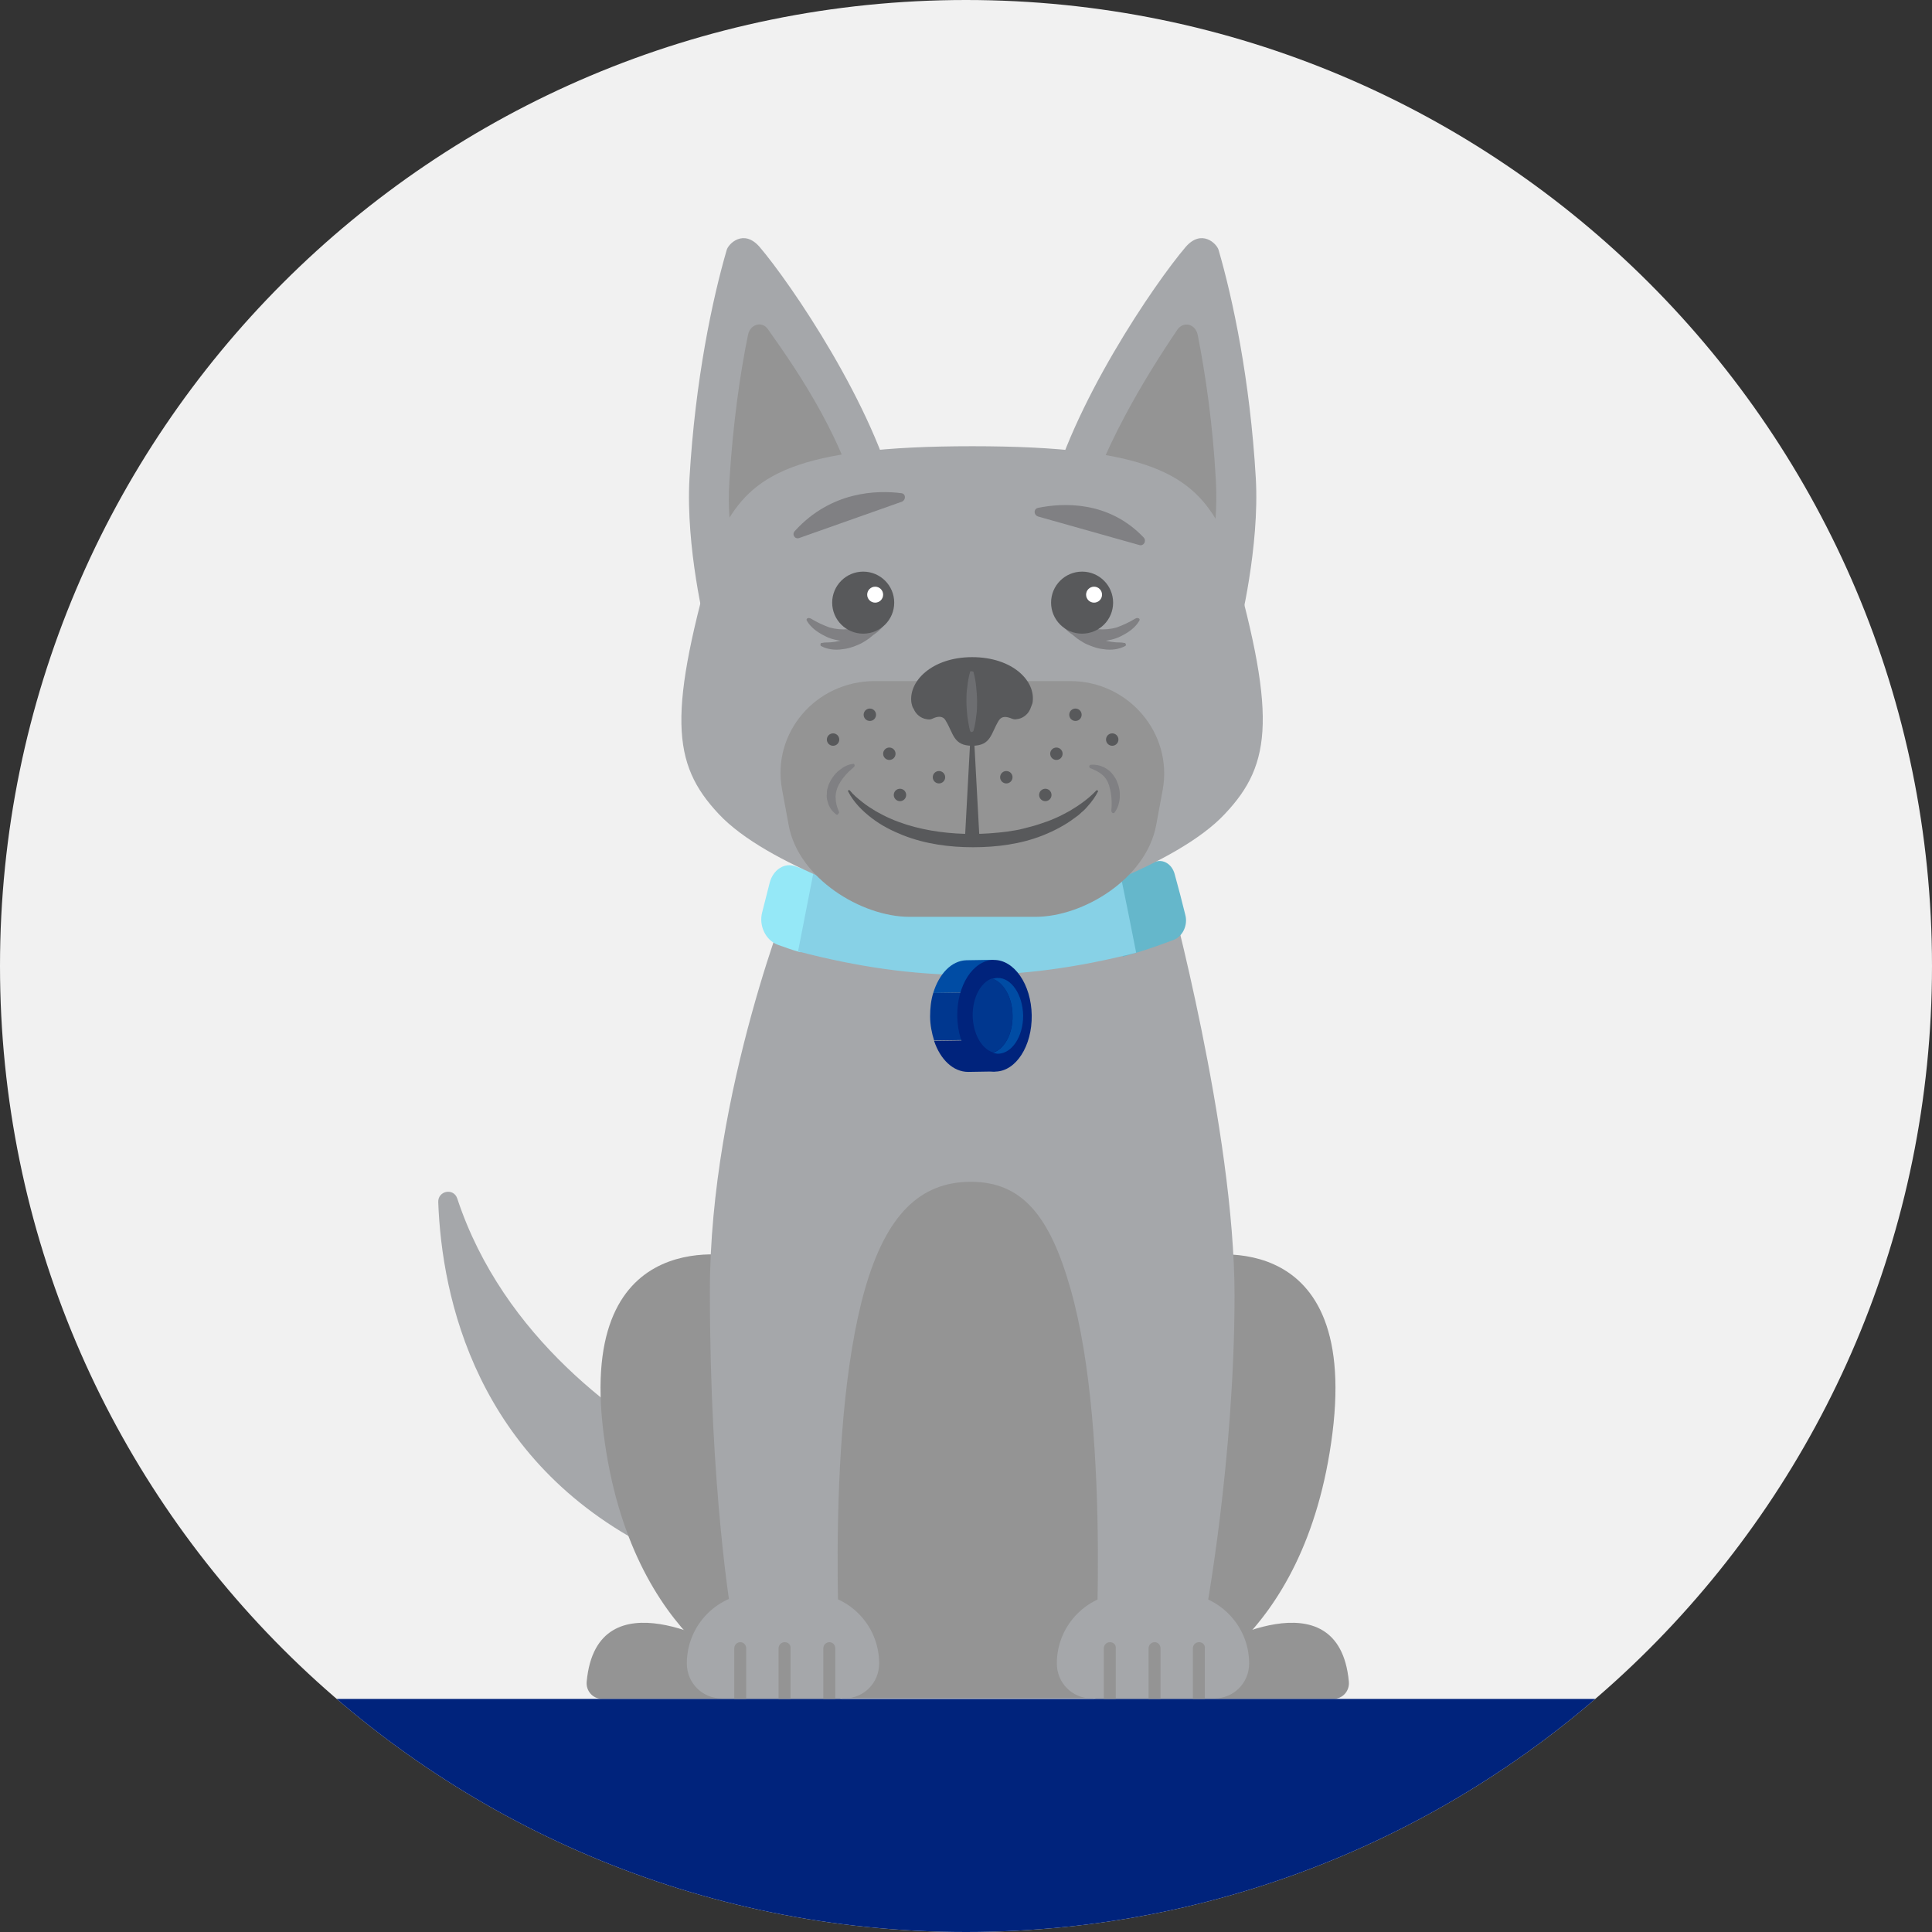<?xml version="1.0" encoding="utf-8"?>
<!-- Generator: Adobe Illustrator 25.2.0, SVG Export Plug-In . SVG Version: 6.00 Build 0)  -->
<svg version="1.1" id="Layer_1" xmlns="http://www.w3.org/2000/svg" xmlns:xlink="http://www.w3.org/1999/xlink" x="0px" y="0px"
	 viewBox="0 0 436 436" style="enable-background:new 0 0 436 436;" xml:space="preserve">
<rect x="0" y="0" width="436" height="436" fill="#333333" stroke="none"/>
<style type="text/css">
	.st0{fill:#F1F1F1;}
	.st1{fill:#A5A7AA;}
	.st2{fill:#949494;}
	.st3{clip-path:url(#SVGID_2_);fill:#00237C;}
	.st4{fill:#95E8F7;}
	.st5{fill:#65B7CB;}
	.st6{fill:#87D1E6;}
	.st7{fill:#00237C;}
	.st8{fill:#004CA4;}
	.st9{fill:#00378F;}
	.st10{fill:#58595B;}
	.st11{fill:#808083;}
	.st12{fill:#FFFFFF;}
	.st13{fill:#6D6E71;}
</style>
<g>
	<path class="st0" d="M218,436c120.4,0,218-97.6,218-218C436,97.6,338.4,0,218,0C97.6,0,0,97.6,0,218C0,338.4,97.6,436,218,436"/>
	<path class="st1" d="M157.4,329.8c-17-9.1-43.8-27.9-54.2-59.3c-0.8-2.5-4.4-1.8-4.3,0.8c0.8,21.5,8.5,58.3,48.4,78.3
		c4,2,8.9,1.3,12.3-1.7l0,0C165.3,342.8,164.2,333.5,157.4,329.8z"/>
	<g>
		<path class="st2" d="M167.1,283.7c0,0-37-8.8-30.9,39.7s37,58.3,37,58.3L167.1,283.7z"/>
		<path class="st2" d="M269.8,283.7c0,0,37-8.8,30.9,39.7s-37,58.3-37,58.3L269.8,283.7z"/>
	</g>
	<g>
		<path class="st2" d="M163.8,372c0,0-29.1-17.1-31.4,7.5c-0.2,2.1,1.4,3.9,3.5,3.9H190L163.8,372z"/>
		<path class="st2" d="M273,372c0,0,29.1-17.1,31.4,7.5c0.2,2.1-1.4,3.9-3.5,3.9h-54.1L273,372z"/>
	</g>
	<path class="st1" d="M179,200.4c0,0-18.8,45.7-18.8,91s4.9,73.4,4.9,73.4H272c0,0,6.6-35.4,6.6-72.5s-14.9-91.9-14.9-91.9H179z"/>
	<g>
		<defs>
			<path id="SVGID_1_" d="M218,436c120.4,0,218-97.6,218-218C436,97.6,338.4,0,218,0C97.6,0,0,97.6,0,218C0,338.4,97.6,436,218,436"
				/>
		</defs>
		<clipPath id="SVGID_2_">
			<use xlink:href="#SVGID_1_"  style="overflow:visible;"/>
		</clipPath>
		<rect x="13.2" y="383.4" class="st3" width="409.6" height="102.4"/>
	</g>
	<g>
		<g>
			<path class="st4" d="M180.6,214.9c-2.1-0.6-3.1-1-5.1-1.7c-2.7-1-4.3-4.3-3.5-7.3c0.7-2.7,1-4,1.7-6.7c0.8-3,3.4-4.6,5.8-3.7
				c1.9,0.7,2.8,1,4.6,1.5C182.7,204.2,182,207.7,180.6,214.9z"/>
			<path class="st5" d="M264.9,212.1c-4.6,1.7-6.9,2.5-11.5,3.8c-1.3-7.2-1.9-10.8-3.2-18c4.2-1.2,6.3-1.9,10.4-3.4
				c1.9-0.7,3.9,0.5,4.5,2.8c1,3.7,1.5,5.5,2.4,9.2C268.1,208.8,266.9,211.3,264.9,212.1z"/>
			<path class="st6" d="M256.4,215c-26.7,6.8-49.6,6.7-76.3-0.3c1.4-7.1,2.1-10.7,3.5-17.9c24.2,6.4,45,6.5,69.2,0.3
				C254.3,204.3,255,207.9,256.4,215z"/>
		</g>
	</g>
	<g>
		<g>
			<g>
				<path class="st7" d="M218.5,241.9l6.1-0.1l-0.1-7.1l-13.7,0.2C212.2,239.1,215.1,241.9,218.5,241.9z"/>
				<path class="st8" d="M224.2,216.6l-6.1,0.1c-3.4,0.1-6.2,3.1-7.5,7.4l13.7-0.2L224.2,216.6z"/>
				<path class="st9" d="M210.6,224.1c-0.5,1.6-0.7,3.4-0.7,5.3c0,1.9,0.4,3.8,0.9,5.4l13.7-0.2l-0.2-10.7L210.6,224.1z"/>
			</g>
			
				<ellipse transform="matrix(1 -1.642428e-02 1.642428e-02 1 -3.734 3.716)" class="st7" cx="224.4" cy="229.2" rx="8.4" ry="12.6"/>
			<g>
				<path class="st8" d="M225.1,220.7c-0.4,0-0.8,0.1-1.2,0.2c2.6,0.8,4.6,4.2,4.6,8.3c0.1,4.1-1.8,7.5-4.4,8.4
					c0.4,0.1,0.8,0.2,1.2,0.2c3.1-0.1,5.6-3.9,5.6-8.6C230.8,224.4,228.2,220.6,225.1,220.7z"/>
				<path class="st9" d="M228.5,229.1c-0.1-4.1-2-7.5-4.6-8.3c-2.6,0.9-4.4,4.3-4.4,8.4c0.1,4.1,2,7.5,4.6,8.3
					C226.7,236.7,228.6,233.2,228.5,229.1z"/>
			</g>
		</g>
	</g>
	<g>
		<g>
			<path class="st1" d="M283.4,107.9c-1.3-22.3-5.2-40.5-8.4-51.5c-0.4-1.4-3.8-4.8-7.4-0.7c-7,8.2-26,36-31.1,58
				c0,0,17.2,6.8,43.2,28.1C279.7,141.8,284.3,123.5,283.4,107.9z"/>
			<path class="st2" d="M273.4,124.9c-10.9-8.1-24.3-3.4-29.4-6.7c4-16.1,14.6-33.3,21.7-43.8c1.4-2,4.1-1.3,4.6,1.2
				c1.7,8.7,3.4,19.9,4.1,33C274.7,114.6,274.2,120,273.4,124.9z"/>
		</g>
		<g>
			<path class="st1" d="M155.6,107.9c1.3-22.3,5.2-40.5,8.4-51.5c0.4-1.4,3.8-4.8,7.4-0.7c7,8.2,26,36,31.1,58c0,0-17.2,6.8-43.2,28
				C159.2,141.8,154.7,123.5,155.6,107.9z"/>
			<path class="st2" d="M165.6,124.9c-0.8-4.9-1.4-10.3-1-16.2c0.8-13.1,2.4-24.3,4.2-33.1c0.5-2.5,3.2-3.2,4.5-1.3
				c7.1,10,17.8,25.6,21.7,43.9C189.9,121.5,176.5,116.8,165.6,124.9z"/>
		</g>
	</g>
	<path class="st1" d="M277.1,122.9c-0.4-1.3-0.9-2.5-1.5-3.6c-6.4-12-16-18.6-56.2-18.6s-49.8,6.6-56.2,18.6
		c-0.6,1.1-1.1,2.3-1.5,3.6c-11.1,38.2-10.2,49.4,0.5,60.8c10.8,11.6,39.2,20.8,46.7,22.1c7.6,1.3,13.3,1.3,20.8,0
		c7.6-1.3,35.9-10.5,46.7-22.1C287.2,172.3,288.2,161.1,277.1,122.9z"/>
	<g>
		<path class="st2" d="M233.7,206.9h-28.5c-10.8,0-25-8.7-27.2-20.6l-1.5-8.1c-2.4-12.8,7.6-24.5,20.9-24.5h44.1
			c13.2,0,23.2,11.8,20.9,24.5l-1.5,8.1C258.6,198.3,244.5,206.9,233.7,206.9z"/>
		<path class="st10" d="M219.4,148.3c-9.1,0-14.5,5.5-13.7,10.4c0.1,0.4,0.2,0.9,0.5,1.3c0.5,1.2,1.6,2.1,2.9,2.3
			c0.5,0.1,0.9,0.1,1.3-0.1c1.2-0.6,2.4-0.7,3,0.4c1.8,2.9,1.7,5.7,6,5.7s4.2-2.8,6-5.7c0.7-1.1,1.8-0.9,3-0.4
			c0.3,0.1,0.7,0.2,1,0.1c1.4-0.1,2.6-1.1,3.1-2.3c0.2-0.5,0.4-1,0.5-1.3C233.9,153.7,228.5,148.3,219.4,148.3z"/>
		<path class="st11" d="M203.4,111.3c-5.4-0.7-15.8-0.5-24,8.5c-0.8,0.8,0,2,1,1.6l22.9-8.1C204.5,113,204.5,111.4,203.4,111.3z"/>
		<path class="st11" d="M234.3,114.6c5.5-1.1,15.8-1.7,23.8,6.7c0.7,0.8,0,2-1,1.7l-22.7-6.4C233.2,116.3,233.2,114.8,234.3,114.6z"
			/>
		<path class="st10" d="M247.8,178.6c-0.6,1.2-1.4,2.3-2.3,3.3c-0.4,0.5-0.9,1-1.4,1.4c-0.5,0.5-1,0.9-1.6,1.3
			c-2.1,1.6-4.6,2.9-7.1,3.9c-5,2-10.5,2.7-15.8,2.7c-5.3,0-10.7-0.7-15.8-2.7c-2.5-1-4.9-2.2-7.1-3.9c-2.1-1.6-4.1-3.6-5.3-6
			c-0.1-0.1,0-0.2,0.1-0.3c0.1,0,0.2,0,0.3,0.1l0,0c0.8,1,1.8,1.8,2.8,2.6c1,0.8,2.1,1.5,3.1,2.1c1.1,0.6,2.2,1.2,3.4,1.7
			c1.1,0.5,2.3,0.9,3.5,1.3c4.8,1.5,9.9,2.1,14.9,2.1c2.5,0,5.1-0.2,7.6-0.5c0.6-0.1,1.2-0.2,1.9-0.3c0.6-0.1,1.2-0.2,1.9-0.4
			c1.2-0.3,2.4-0.6,3.6-1c1.2-0.4,2.4-0.8,3.5-1.3c1.2-0.5,2.3-1.1,3.4-1.7c2.2-1.3,4.3-2.8,6-4.6l0,0c0.1-0.1,0.2-0.1,0.3,0
			C247.8,178.4,247.8,178.5,247.8,178.6z"/>
		<path class="st10" d="M219.9,168.1l1.1,20.4c0,0.9-0.6,1.6-1.5,1.7c-0.9,0-1.6-0.6-1.7-1.5c0-0.1,0-0.1,0-0.2l1.1-20.4
			c0-0.3,0.2-0.4,0.5-0.4C219.7,167.7,219.9,167.9,219.9,168.1z"/>
		<path class="st11" d="M246.2,173.4c0.9,0.4,1.8,0.8,2.5,1.4c0.7,0.6,1.2,1.3,1.5,2.2c0.3,0.9,0.5,1.8,0.6,2.8c0.1,1,0.1,2,0,3.1
			l0,0.1c0,0.2,0.2,0.5,0.4,0.5c0.1,0,0.2,0,0.3-0.1c0.7-0.9,1.1-2.1,1.2-3.3c0.1-1.3-0.1-2.6-0.7-3.9c-0.1-0.3-0.3-0.6-0.5-0.9
			c-0.2-0.3-0.4-0.6-0.6-0.8c-0.4-0.5-1-0.9-1.5-1.2c-1.1-0.6-2.2-0.8-3.3-0.7c-0.2,0-0.3,0.3-0.3,0.5
			C245.9,173.2,246,173.4,246.2,173.4L246.2,173.4z"/>
		<path class="st11" d="M189.3,183.1c-0.4-0.9-0.7-1.9-0.7-2.8c-0.1-0.9,0.1-1.8,0.4-2.6c0.4-0.9,0.9-1.7,1.5-2.4
			c0.6-0.8,1.4-1.5,2.2-2.2l0,0c0.2-0.2,0.2-0.4,0.1-0.6c-0.1-0.1-0.2-0.2-0.3-0.1c-1.2,0.1-2.2,0.7-3.2,1.5c-1,0.8-1.8,2-2.3,3.2
			c-0.1,0.3-0.2,0.7-0.3,1c-0.1,0.3-0.1,0.7-0.1,1c-0.1,0.7,0,1.3,0.2,1.9c0.3,1.2,1,2.1,1.9,2.8c0.2,0.1,0.4,0.1,0.5-0.2
			C189.4,183.5,189.4,183.3,189.3,183.1L189.3,183.1z"/>
		<g>
			<g>
				<g>
					<path class="st11" d="M183,139.6c1.3,0.8,2.8,1.5,4.2,2c1.4,0.4,2.8,0.5,4.1,0.4c1.4-0.2,2.7-0.5,3.9-1.1
						c1.3-0.5,2.5-1.3,3.7-2l0.1,0c0.3-0.2,0.7-0.1,1,0.1c0.2,0.1,0.2,0.3,0.2,0.5c-0.4,1.4-1.4,2.6-2.7,3.5
						c-1.4,0.9-3.2,1.6-5.2,1.7c-0.5,0-1,0.1-1.6,0c-0.5,0-1.1-0.1-1.6-0.2c-1.1-0.2-2.1-0.5-3-1c-1.8-0.9-3.2-2-4-3.4
						c-0.2-0.3,0-0.6,0.3-0.6C182.5,139.4,182.7,139.5,183,139.6L183,139.6z"/>
					<path class="st11" d="M186.2,145c1.5,0,3-0.2,4.4-0.7c1.4-0.4,2.6-1.1,3.8-2c1.1-0.9,2.1-2,3-3.2c0.9-1.2,1.7-2.5,2.4-3.9
						l0-0.1c0.2-0.3,0.6-0.5,0.9-0.5c0.2,0,0.3,0.1,0.3,0.3c0.3,1.5-0.2,3-1,4.7c-0.8,1.6-2.2,3.2-3.9,4.5c-0.4,0.3-0.9,0.6-1.4,0.9
						c-0.5,0.3-1,0.5-1.5,0.7c-1,0.4-2,0.7-3,0.8c-1.9,0.3-3.6,0-4.9-0.7c-0.2-0.1-0.2-0.5,0-0.7C185.7,145.1,185.9,145,186.2,145
						L186.2,145z"/>
				</g>
				<circle class="st10" cx="194.8" cy="136" r="7"/>
			</g>
			<circle class="st12" cx="197.5" cy="134.2" r="1.8"/>
		</g>
		<g>
			<g>
				<g>
					<path class="st11" d="M256.2,139.6c-1.3,0.8-2.8,1.5-4.2,2c-1.4,0.4-2.8,0.5-4.1,0.4c-1.4-0.2-2.7-0.5-3.9-1.1
						c-1.3-0.5-2.5-1.3-3.7-2l-0.1,0c-0.3-0.2-0.7-0.1-1,0.1c-0.2,0.1-0.2,0.3-0.2,0.5c0.4,1.4,1.4,2.6,2.7,3.5
						c1.4,0.9,3.2,1.6,5.2,1.7c0.5,0,1,0.1,1.6,0c0.5,0,1.1-0.1,1.6-0.2c1.1-0.2,2.1-0.5,3-1c1.8-0.9,3.2-2,4-3.4
						c0.2-0.3,0-0.6-0.3-0.6C256.7,139.4,256.4,139.5,256.2,139.6L256.2,139.6z"/>
					<path class="st11" d="M253,145c-1.5,0-3-0.2-4.4-0.7c-1.4-0.4-2.6-1.1-3.8-2c-1.1-0.9-2.1-2-3-3.2c-0.9-1.2-1.7-2.5-2.4-3.9
						l0-0.1c-0.2-0.3-0.6-0.5-0.9-0.5c-0.2,0-0.3,0.1-0.3,0.3c-0.3,1.5,0.2,3,1,4.7c0.8,1.6,2.2,3.2,3.9,4.5
						c0.4,0.3,0.9,0.6,1.4,0.9c0.5,0.3,1,0.5,1.5,0.7c1,0.4,2,0.7,3,0.8c1.9,0.3,3.6,0,4.9-0.7c0.3-0.1,0.2-0.5,0-0.7
						C253.5,145.1,253.3,145,253,145L253,145z"/>
				</g>
			</g>
		</g>
		<path class="st13" d="M219.7,151.7c0.3,1.1,0.5,2.2,0.6,3.3c0.1,1.1,0.2,2.2,0.2,3.3c0,1.1,0,2.2-0.2,3.3
			c-0.1,1.1-0.3,2.2-0.6,3.3c-0.1,0.2-0.3,0.3-0.5,0.3c-0.1,0-0.2-0.1-0.3-0.3c-0.3-1.1-0.4-2.2-0.6-3.3c-0.1-1.1-0.2-2.2-0.2-3.3
			c0-1.1,0-2.2,0.2-3.3c0.1-1.1,0.3-2.2,0.6-3.3c0-0.2,0.2-0.3,0.4-0.2C219.6,151.5,219.7,151.6,219.7,151.7z"/>
		<circle class="st10" cx="244.2" cy="136" r="7"/>
		<circle class="st12" cx="246.9" cy="134.2" r="1.8"/>
	</g>
	<circle class="st10" cx="196.3" cy="161.3" r="1.4"/>
	<circle class="st10" cx="200.7" cy="170.1" r="1.4"/>
	<circle class="st10" cx="203.1" cy="179.4" r="1.4"/>
	<circle class="st10" cx="211.9" cy="175.4" r="1.4"/>
	<circle class="st10" cx="188" cy="166.9" r="1.4"/>
	<circle class="st10" cx="242.7" cy="161.3" r="1.4"/>
	<circle class="st10" cx="238.4" cy="170.1" r="1.4"/>
	<circle class="st10" cx="235.9" cy="179.4" r="1.4"/>
	<circle class="st10" cx="227.1" cy="175.4" r="1.4"/>
	<circle class="st10" cx="251" cy="166.9" r="1.4"/>
	<path class="st2" d="M246.8,383.3c0,0,4.3-59.1-5.2-92.4c-4.7-16.6-11-24.2-22.5-24.2c-11.5,0-19.1,7.5-23.9,24.2
		c-9.5,33.3-5.2,92.4-5.2,92.4H246.8z"/>
	<g>
		<path class="st1" d="M266,359.5h-11.6c-8.8,0-15.9,7.1-15.9,15.9l0,0c0,4.4,3.5,7.9,7.9,7.9h27.6c4.4,0,7.9-3.5,7.9-7.9l0,0
			C281.9,366.6,274.7,359.5,266,359.5z"/>
		<path class="st2" d="M250.5,370.6L250.5,370.6c-0.8,0-1.4,0.6-1.4,1.4v11.4h2.7v-11.4C251.9,371.2,251.3,370.6,250.5,370.6z"/>
		<path class="st2" d="M260.6,370.6L260.6,370.6c-0.8,0-1.4,0.6-1.4,1.4v11.4h2.7v-11.4C261.9,371.2,261.3,370.6,260.6,370.6z"/>
		<path class="st2" d="M270.6,370.6L270.6,370.6c-0.8,0-1.4,0.6-1.4,1.4v11.4h2.7v-11.4C272,371.2,271.4,370.6,270.6,370.6z"/>
	</g>
	<g>
		<path class="st1" d="M182.5,359.5h-11.6c-8.8,0-15.9,7.1-15.9,15.9l0,0c0,4.4,3.5,7.9,7.9,7.9h27.6c4.4,0,7.9-3.5,7.9-7.9l0,0
			C198.4,366.6,191.3,359.5,182.5,359.5z"/>
		<path class="st2" d="M167.1,370.6L167.1,370.6c-0.8,0-1.4,0.6-1.4,1.4v11.4h2.7v-11.4C168.4,371.2,167.8,370.6,167.1,370.6z"/>
		<path class="st2" d="M177.1,370.6L177.1,370.6c-0.8,0-1.4,0.6-1.4,1.4v11.4h2.7v-11.4C178.5,371.2,177.9,370.6,177.1,370.6z"/>
		<path class="st2" d="M187.2,370.6L187.2,370.6c-0.8,0-1.4,0.6-1.4,1.4v11.4h2.7v-11.4C188.5,371.2,187.9,370.6,187.2,370.6z"/>
	</g>
</g>
</svg>
